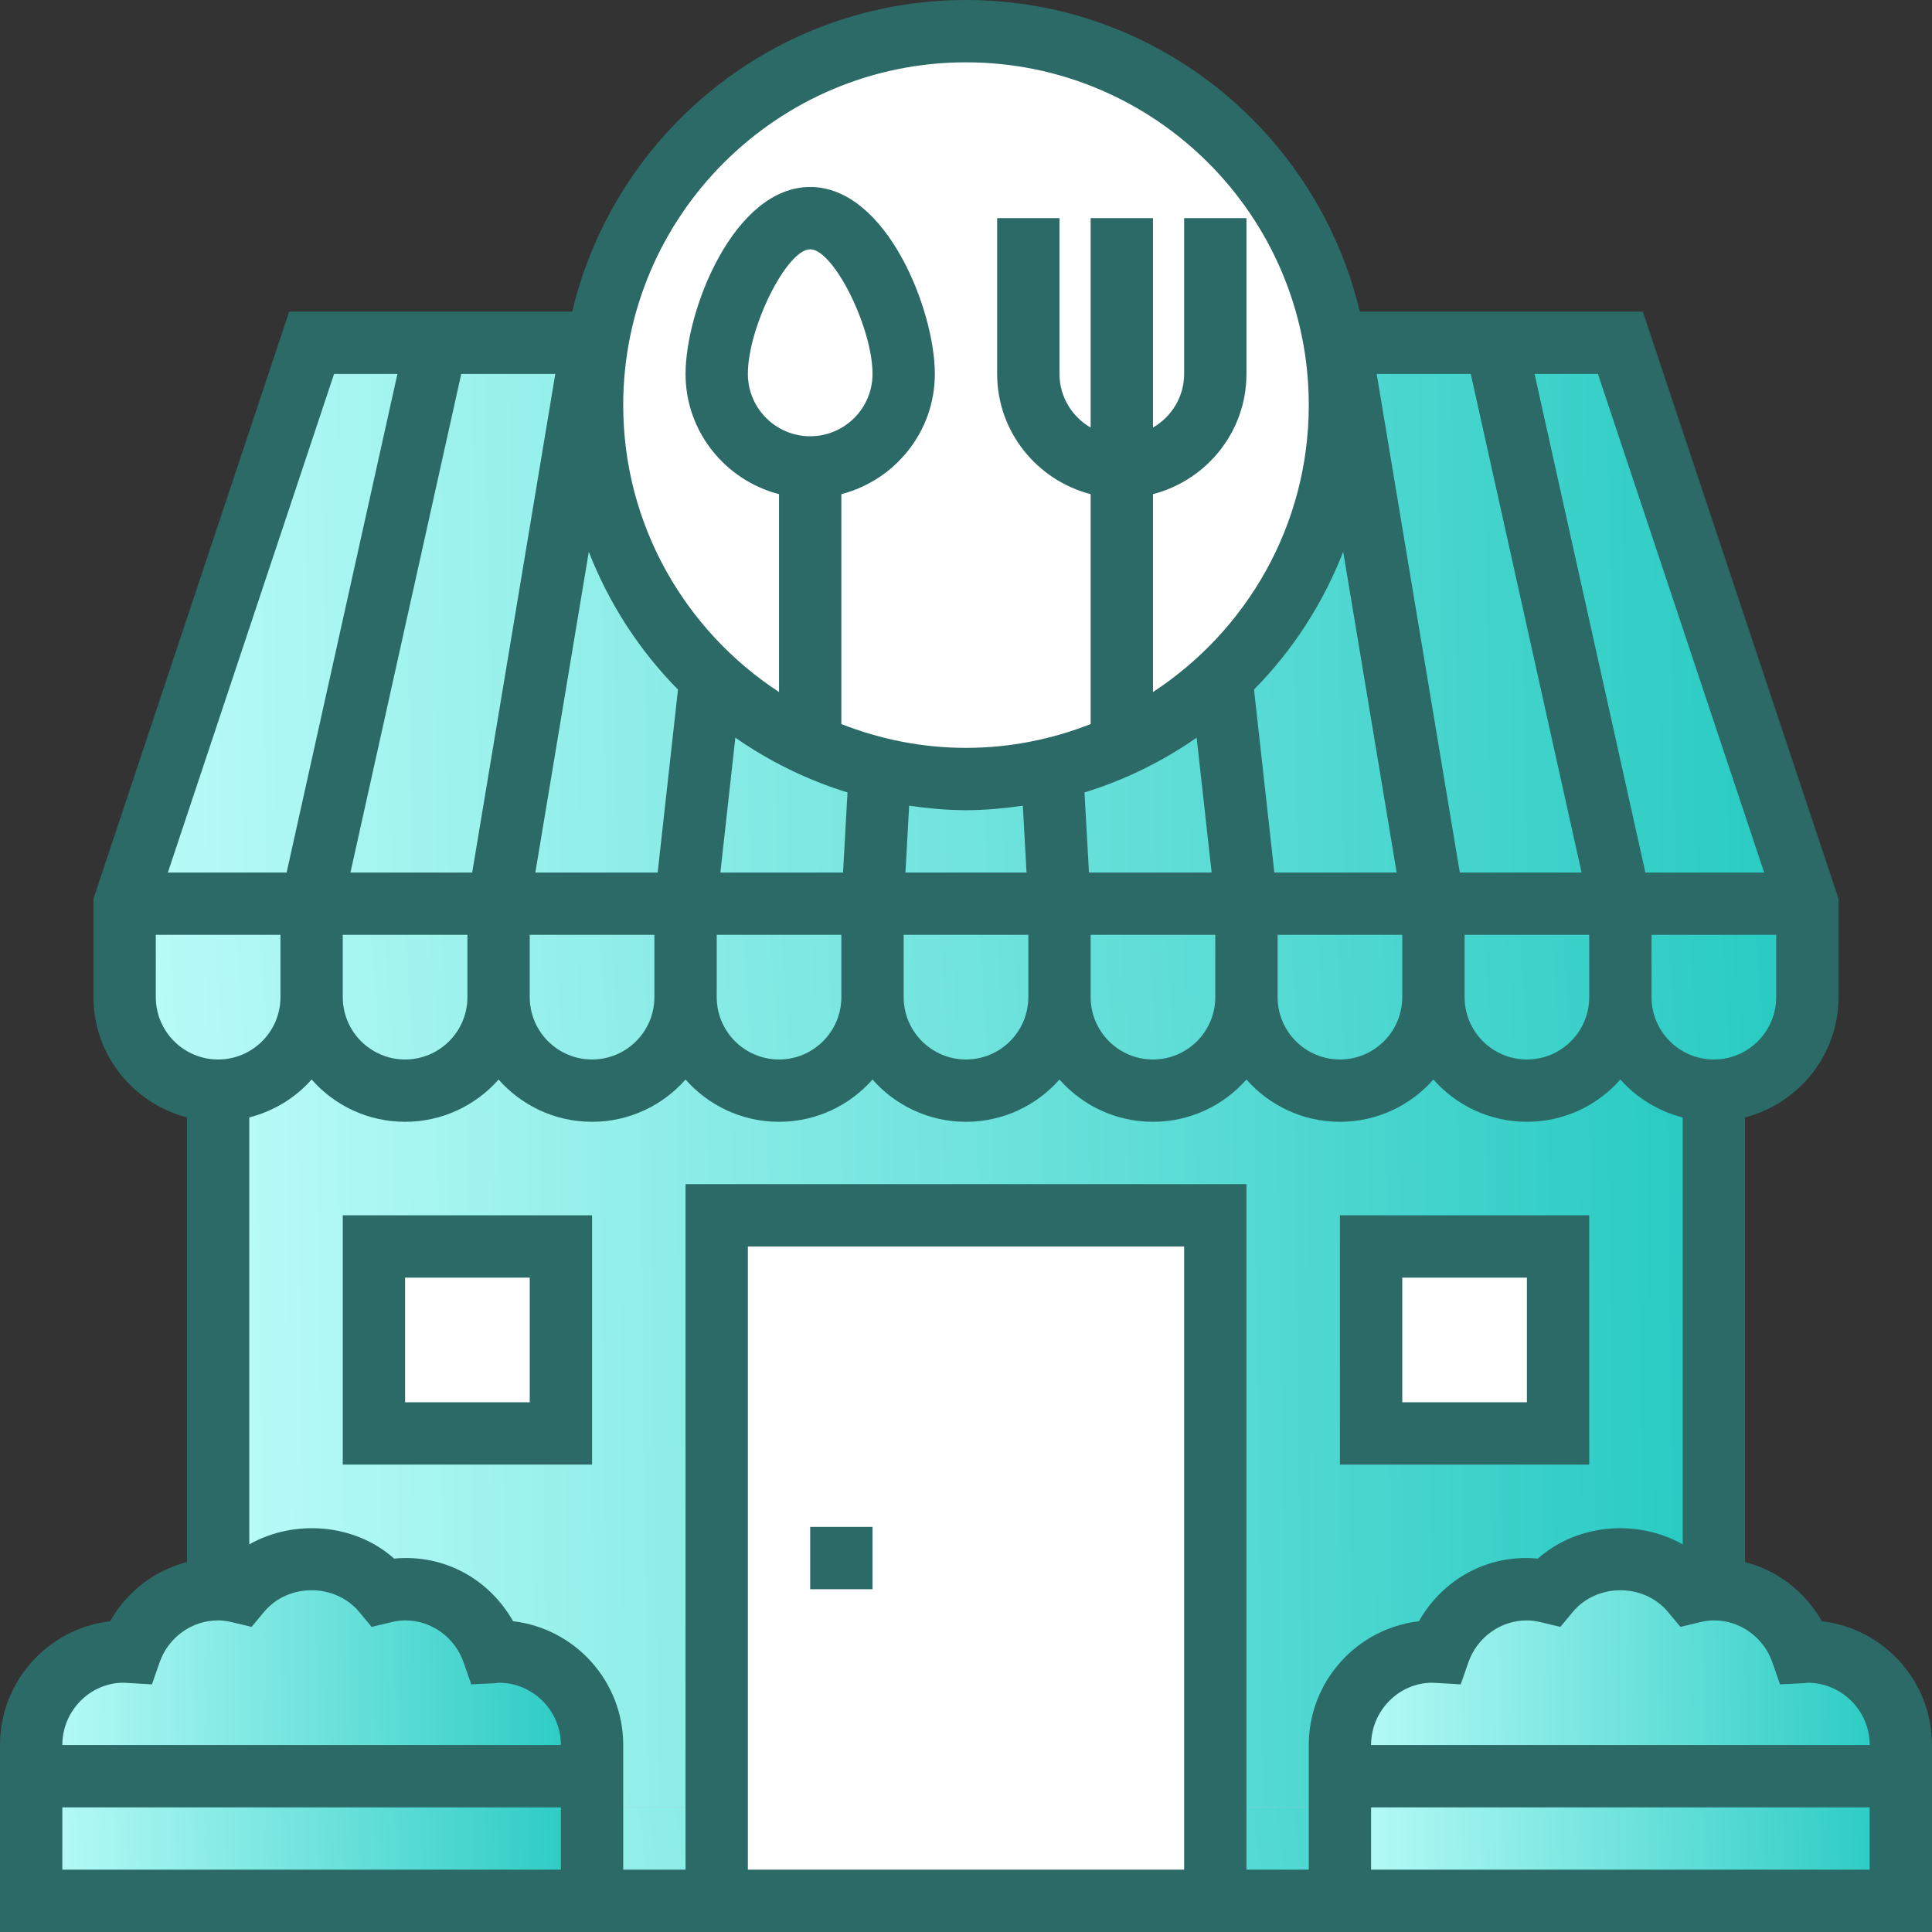 <svg width="104" height="104" viewBox="0 0 104 104" fill="none" xmlns="http://www.w3.org/2000/svg">
<rect x="0" y="0" width="104" height="104" fill="#333333" stroke="none"/>
<path d="M92.258 55.355H11.742V102.323H92.258V55.355Z" fill="#CBCBCB"/>
<path d="M92.258 55.355H11.742V102.323H92.258V55.355Z" fill="url(#paint0_linear)"/>
<path d="M92.258 97.291H11.742V102.323H92.258V97.291Z" fill="#B6C1CE"/>
<path d="M92.258 97.291H11.742V102.323H92.258V97.291Z" fill="url(#paint1_linear)"/>
<path d="M87.226 18.451H72.129H31.871H16.774L6.71 48.645V53.677C6.71 56.456 8.962 58.709 11.742 58.709C14.521 58.709 16.774 56.456 16.774 53.677C16.774 56.456 19.027 58.709 21.806 58.709C24.586 58.709 26.839 56.456 26.839 53.677C26.839 56.456 29.091 58.709 31.871 58.709C34.65 58.709 36.903 56.456 36.903 53.677C36.903 56.456 39.156 58.709 41.935 58.709C44.715 58.709 46.968 56.456 46.968 53.677C46.968 56.456 49.221 58.709 52 58.709C54.779 58.709 57.032 56.456 57.032 53.677C57.032 56.456 59.285 58.709 62.065 58.709C64.844 58.709 67.097 56.456 67.097 53.677C67.097 56.456 69.35 58.709 72.129 58.709C74.909 58.709 77.161 56.456 77.161 53.677C77.161 56.456 79.414 58.709 82.194 58.709C84.973 58.709 87.226 56.456 87.226 53.677C87.226 56.456 89.479 58.709 92.258 58.709C95.037 58.709 97.29 56.456 97.29 53.677V48.645L87.226 18.451Z" fill="#CBCBCB"/>
<path d="M87.226 18.451H72.129H31.871H16.774L6.71 48.645V53.677C6.71 56.456 8.962 58.709 11.742 58.709C14.521 58.709 16.774 56.456 16.774 53.677C16.774 56.456 19.027 58.709 21.806 58.709C24.586 58.709 26.839 56.456 26.839 53.677C26.839 56.456 29.091 58.709 31.871 58.709C34.65 58.709 36.903 56.456 36.903 53.677C36.903 56.456 39.156 58.709 41.935 58.709C44.715 58.709 46.968 56.456 46.968 53.677C46.968 56.456 49.221 58.709 52 58.709C54.779 58.709 57.032 56.456 57.032 53.677C57.032 56.456 59.285 58.709 62.065 58.709C64.844 58.709 67.097 56.456 67.097 53.677C67.097 56.456 69.35 58.709 72.129 58.709C74.909 58.709 77.161 56.456 77.161 53.677C77.161 56.456 79.414 58.709 82.194 58.709C84.973 58.709 87.226 56.456 87.226 53.677C87.226 56.456 89.479 58.709 92.258 58.709C95.037 58.709 97.29 56.456 97.29 53.677V48.645L87.226 18.451Z" fill="url(#paint2_linear)"/>
<path d="M11.742 58.709C14.521 58.709 16.774 56.456 16.774 53.677C16.774 56.456 19.027 58.709 21.806 58.709C24.586 58.709 26.839 56.456 26.839 53.677C26.839 56.456 29.091 58.709 31.871 58.709C34.65 58.709 36.903 56.456 36.903 53.677C36.903 56.456 39.156 58.709 41.935 58.709C44.715 58.709 46.968 56.456 46.968 53.677C46.968 56.456 49.221 58.709 52 58.709C54.779 58.709 57.032 56.456 57.032 53.677C57.032 56.456 59.285 58.709 62.065 58.709C64.844 58.709 67.097 56.456 67.097 53.677C67.097 56.456 69.35 58.709 72.129 58.709C74.909 58.709 77.161 56.456 77.161 53.677C77.161 56.456 79.414 58.709 82.194 58.709C84.973 58.709 87.226 56.456 87.226 53.677C87.226 56.456 89.479 58.709 92.258 58.709C95.037 58.709 97.29 56.456 97.29 53.677V48.645H6.71V53.677C6.71 56.456 8.962 58.709 11.742 58.709Z" fill="#CBCBCB"/>
<path d="M11.742 58.709C14.521 58.709 16.774 56.456 16.774 53.677C16.774 56.456 19.027 58.709 21.806 58.709C24.586 58.709 26.839 56.456 26.839 53.677C26.839 56.456 29.091 58.709 31.871 58.709C34.65 58.709 36.903 56.456 36.903 53.677C36.903 56.456 39.156 58.709 41.935 58.709C44.715 58.709 46.968 56.456 46.968 53.677C46.968 56.456 49.221 58.709 52 58.709C54.779 58.709 57.032 56.456 57.032 53.677C57.032 56.456 59.285 58.709 62.065 58.709C64.844 58.709 67.097 56.456 67.097 53.677C67.097 56.456 69.35 58.709 72.129 58.709C74.909 58.709 77.161 56.456 77.161 53.677C77.161 56.456 79.414 58.709 82.194 58.709C84.973 58.709 87.226 56.456 87.226 53.677C87.226 56.456 89.479 58.709 92.258 58.709C95.037 58.709 97.29 56.456 97.29 53.677V48.645H6.71V53.677C6.71 56.456 8.962 58.709 11.742 58.709Z" fill="url(#paint3_linear)"/>
<path d="M52 41.936C63.117 41.936 72.129 32.924 72.129 21.807C72.129 10.69 63.117 1.678 52 1.678C40.883 1.678 31.871 10.69 31.871 21.807C31.871 32.924 40.883 41.936 52 41.936Z" fill="white"/>
<path d="M26.839 88.903C26.736 88.903 26.641 88.927 26.54 88.933C25.856 86.968 24.006 85.549 21.806 85.549C21.399 85.549 21.006 85.611 20.627 85.703C19.705 84.592 18.331 83.871 16.774 83.871C15.217 83.871 13.844 84.592 12.921 85.703C12.542 85.611 12.149 85.549 11.742 85.549C9.543 85.549 7.693 86.968 7.008 88.933C6.908 88.927 6.812 88.903 6.71 88.903C3.93 88.903 1.677 91.156 1.677 93.936V102.323H31.871V93.936C31.871 91.156 29.618 88.903 26.839 88.903Z" fill="#CBCBCB"/>
<path d="M26.839 88.903C26.736 88.903 26.641 88.927 26.54 88.933C25.856 86.968 24.006 85.549 21.806 85.549C21.399 85.549 21.006 85.611 20.627 85.703C19.705 84.592 18.331 83.871 16.774 83.871C15.217 83.871 13.844 84.592 12.921 85.703C12.542 85.611 12.149 85.549 11.742 85.549C9.543 85.549 7.693 86.968 7.008 88.933C6.908 88.927 6.812 88.903 6.71 88.903C3.93 88.903 1.677 91.156 1.677 93.936V102.323H31.871V93.936C31.871 91.156 29.618 88.903 26.839 88.903Z" fill="url(#paint4_linear)"/>
<path d="M97.29 88.903C97.188 88.903 97.092 88.927 96.992 88.933C96.307 86.968 94.457 85.549 92.258 85.549C91.85 85.549 91.458 85.611 91.079 85.703C90.156 84.592 88.782 83.871 87.226 83.871C85.669 83.871 84.295 84.592 83.373 85.703C82.994 85.611 82.601 85.549 82.194 85.549C79.995 85.549 78.144 86.968 77.46 88.933C77.359 88.927 77.264 88.903 77.161 88.903C74.382 88.903 72.129 91.156 72.129 93.936V102.323H102.323V93.936C102.323 91.156 100.07 88.903 97.29 88.903Z" fill="#CBCBCB"/>
<path d="M97.29 88.903C97.188 88.903 97.092 88.927 96.992 88.933C96.307 86.968 94.457 85.549 92.258 85.549C91.85 85.549 91.458 85.611 91.079 85.703C90.156 84.592 88.782 83.871 87.226 83.871C85.669 83.871 84.295 84.592 83.373 85.703C82.994 85.611 82.601 85.549 82.194 85.549C79.995 85.549 78.144 86.968 77.46 88.933C77.359 88.927 77.264 88.903 77.161 88.903C74.382 88.903 72.129 91.156 72.129 93.936V102.323H102.323V93.936C102.323 91.156 100.07 88.903 97.29 88.903Z" fill="url(#paint5_linear)"/>
<path d="M102.323 95.613H72.129V102.323H102.323V95.613Z" fill="#CBCBCB"/>
<path d="M102.323 95.613H72.129V102.323H102.323V95.613Z" fill="url(#paint6_linear)"/>
<path d="M31.871 95.613H1.677V102.323H31.871V95.613Z" fill="#CBCBCB"/>
<path d="M31.871 95.613H1.677V102.323H31.871V95.613Z" fill="url(#paint7_linear)"/>
<path d="M65.419 65.42H38.581V102.323H65.419V65.42Z" fill="white"/>
<path d="M65.419 97.291H38.581V102.323H65.419V97.291Z" fill="white"/>
<path d="M30.194 67.098H20.129V77.162H30.194V67.098Z" fill="white"/>
<path d="M83.871 67.098H73.806V77.162H83.871V67.098Z" fill="white"/>
<path d="M98.072 87.271C97.171 85.683 95.69 84.535 93.936 84.086V60.149C96.821 59.399 98.968 56.796 98.968 53.677V48.373L88.435 16.774H73.198C70.916 7.173 62.289 0 52 0C41.711 0 33.084 7.173 30.802 16.774H15.565L5.032 48.373V53.677C5.032 56.796 7.179 59.399 10.065 60.149V84.086C8.31 84.534 6.829 85.683 5.928 87.271C2.595 87.66 0 90.5 0 93.936V104H104V93.936C104 90.5 101.405 87.66 98.072 87.271ZM95.407 89.485L95.819 90.669L97.072 90.609C97.168 90.604 97.26 90.592 97.29 90.581C99.141 90.581 100.645 92.085 100.645 93.936H73.806C73.806 92.085 75.311 90.581 77.097 90.581L78.631 90.669L79.043 89.485C79.515 88.133 80.781 87.226 82.194 87.226C82.427 87.226 82.677 87.261 82.979 87.332L83.995 87.576L84.663 86.773C85.958 85.213 88.492 85.213 89.789 86.773L90.457 87.576L91.473 87.332C91.775 87.261 92.025 87.226 92.258 87.226C93.67 87.226 94.937 88.133 95.407 89.485ZM92.258 57.032C90.408 57.032 88.903 55.528 88.903 53.677V50.323H95.613V53.677C95.613 55.528 94.108 57.032 92.258 57.032ZM43.613 23.484C41.763 23.484 40.258 21.979 40.258 20.129C40.258 17.621 42.358 13.419 43.613 13.419C44.868 13.419 46.968 17.621 46.968 20.129C46.968 21.979 45.463 23.484 43.613 23.484ZM45.621 42.657L45.381 46.968H38.777L39.584 39.709C41.414 40.983 43.442 41.987 45.621 42.657ZM64.416 39.709L65.223 46.968H58.619L58.379 42.657C60.558 41.987 62.586 40.983 64.416 39.709ZM78.582 46.968L74.108 20.129H79.171L85.136 46.968H78.582ZM75.182 46.968H68.598L67.504 37.118C69.578 35.02 71.213 32.497 72.305 29.702L75.182 46.968ZM55.06 43.373L55.259 46.968H48.741L48.94 43.373C49.944 43.514 50.958 43.613 52 43.613C53.042 43.613 54.056 43.514 55.06 43.373ZM35.402 46.968H28.818L31.695 29.704C32.785 32.498 34.422 35.02 36.496 37.12L35.402 46.968ZM25.418 46.968H18.864L24.829 20.129H29.892L25.418 46.968ZM18.452 50.323H25.161V53.677C25.161 55.528 23.657 57.032 21.806 57.032C19.956 57.032 18.452 55.528 18.452 53.677V50.323ZM28.516 50.323H35.226V53.677C35.226 55.528 33.721 57.032 31.871 57.032C30.021 57.032 28.516 55.528 28.516 53.677V50.323ZM38.581 50.323H45.29V53.677C45.29 55.528 43.786 57.032 41.935 57.032C40.085 57.032 38.581 55.528 38.581 53.677V50.323ZM48.645 50.323H55.355V53.677C55.355 55.528 53.85 57.032 52 57.032C50.15 57.032 48.645 55.528 48.645 53.677V50.323ZM58.71 50.323H65.419V53.677C65.419 55.528 63.915 57.032 62.065 57.032C60.214 57.032 58.71 55.528 58.71 53.677V50.323ZM68.774 50.323H75.484V53.677C75.484 55.528 73.979 57.032 72.129 57.032C70.279 57.032 68.774 55.528 68.774 53.677V50.323ZM78.839 50.323H85.548V53.677C85.548 55.528 84.044 57.032 82.194 57.032C80.343 57.032 78.839 55.528 78.839 53.677V50.323ZM94.964 46.968H88.571L82.606 20.129H86.016L94.964 46.968ZM52 3.355C62.173 3.355 70.452 11.633 70.452 21.806C70.452 28.268 67.107 33.954 62.065 37.252V26.601C64.95 25.851 67.097 23.247 67.097 20.129V11.742H63.742V20.129C63.742 21.365 63.063 22.436 62.065 23.017V11.742H58.71V23.017C57.712 22.436 57.032 21.365 57.032 20.129V11.742H53.677V20.129C53.677 23.247 55.825 25.851 58.71 26.601V38.977C56.626 39.793 54.368 40.258 52 40.258C49.632 40.258 47.374 39.793 45.29 38.977V26.601C48.175 25.851 50.323 23.247 50.323 20.129C50.323 16.672 47.709 10.065 43.613 10.065C39.517 10.065 36.903 16.672 36.903 20.129C36.903 23.247 39.05 25.851 41.935 26.601V37.252C36.893 33.954 33.548 28.268 33.548 21.806C33.548 11.633 41.827 3.355 52 3.355ZM17.984 20.129H21.394L15.429 46.968H9.036L17.984 20.129ZM8.387 53.677V50.323H15.097V53.677C15.097 55.528 13.592 57.032 11.742 57.032C9.892 57.032 8.387 55.528 8.387 53.677ZM6.646 90.581L8.179 90.669L8.592 89.485C9.063 88.133 10.329 87.226 11.742 87.226C11.975 87.226 12.225 87.261 12.527 87.332L13.543 87.576L14.211 86.773C15.506 85.213 18.041 85.213 19.337 86.773L20.005 87.576L21.021 87.332C21.323 87.261 21.573 87.226 21.806 87.226C23.219 87.226 24.485 88.133 24.955 89.485L25.368 90.669L26.621 90.609C26.716 90.604 26.808 90.592 26.839 90.581C28.689 90.581 30.194 92.085 30.194 93.936H3.355C3.355 92.085 4.859 90.581 6.646 90.581ZM3.355 100.645V97.29H30.194V100.645H3.355ZM63.742 100.645H40.258V67.097H63.742V100.645ZM70.452 100.645H67.097V63.742H36.903V100.645H33.548V93.936C33.548 90.5 30.953 87.66 27.62 87.271C26.351 85.032 23.939 83.641 21.214 83.9C19.102 82.011 15.845 81.761 13.419 83.133V60.152C14.735 59.81 15.902 59.099 16.774 58.109C18.004 59.506 19.805 60.387 21.806 60.387C23.808 60.387 25.609 59.507 26.839 58.111C28.068 59.507 29.87 60.387 31.871 60.387C33.872 60.387 35.674 59.507 36.903 58.111C38.133 59.507 39.934 60.387 41.935 60.387C43.937 60.387 45.738 59.507 46.968 58.111C48.197 59.507 49.999 60.387 52 60.387C54.001 60.387 55.803 59.507 57.032 58.111C58.262 59.507 60.063 60.387 62.065 60.387C64.066 60.387 65.867 59.507 67.097 58.111C68.326 59.507 70.128 60.387 72.129 60.387C74.13 60.387 75.932 59.507 77.161 58.111C78.391 59.507 80.192 60.387 82.194 60.387C84.195 60.387 85.996 59.507 87.226 58.111C88.098 59.1 89.266 59.813 90.581 60.154V83.135C88.155 81.761 84.897 82.011 82.786 83.901C80.068 83.639 77.648 85.033 76.38 87.273C73.047 87.66 70.452 90.5 70.452 93.936V100.645ZM73.806 100.645V97.29H100.645V100.645H73.806Z" fill="#2B6A67"/>
<path d="M46.968 82.193H43.613V85.548H46.968V82.193Z" fill="#2B6A67"/>
<path d="M18.452 78.839H31.871V65.42H18.452V78.839ZM21.806 68.775H28.516V75.484H21.806V68.775Z" fill="#2B6A67"/>
<path d="M85.548 65.42H72.129V78.839H85.548V65.42ZM82.194 75.484H75.484V68.775H82.194V75.484Z" fill="#2B6A67"/>
<defs>
<linearGradient id="paint0_linear" x1="11.742" y1="86.952" x2="94.142" y2="85.909" gradientUnits="userSpaceOnUse">
<stop stop-color="#BBFCF8"/>
<stop offset="1" stop-color="#23C9C1"/>
</linearGradient>
<linearGradient id="paint1_linear" x1="11.742" y1="100.676" x2="93.022" y2="91.078" gradientUnits="userSpaceOnUse">
<stop stop-color="#BBFCF8"/>
<stop offset="1" stop-color="#23C9C1"/>
</linearGradient>
<linearGradient id="paint2_linear" x1="6.71" y1="45.534" x2="99.399" y2="43.995" gradientUnits="userSpaceOnUse">
<stop stop-color="#BBFCF8"/>
<stop offset="1" stop-color="#23C9C1"/>
</linearGradient>
<linearGradient id="paint3_linear" x1="6.71" y1="55.415" x2="99.017" y2="49.284" gradientUnits="userSpaceOnUse">
<stop stop-color="#BBFCF8"/>
<stop offset="1" stop-color="#23C9C1"/>
</linearGradient>
<linearGradient id="paint4_linear" x1="1.677" y1="96.284" x2="32.578" y2="95.911" gradientUnits="userSpaceOnUse">
<stop stop-color="#BBFCF8"/>
<stop offset="1" stop-color="#23C9C1"/>
</linearGradient>
<linearGradient id="paint5_linear" x1="72.129" y1="96.284" x2="103.03" y2="95.911" gradientUnits="userSpaceOnUse">
<stop stop-color="#BBFCF8"/>
<stop offset="1" stop-color="#23C9C1"/>
</linearGradient>
<linearGradient id="paint6_linear" x1="72.129" y1="100.127" x2="103" y2="99.102" gradientUnits="userSpaceOnUse">
<stop stop-color="#BBFCF8"/>
<stop offset="1" stop-color="#23C9C1"/>
</linearGradient>
<linearGradient id="paint7_linear" x1="1.677" y1="100.127" x2="32.548" y2="99.102" gradientUnits="userSpaceOnUse">
<stop stop-color="#BBFCF8"/>
<stop offset="1" stop-color="#23C9C1"/>
</linearGradient>
</defs>
</svg>
